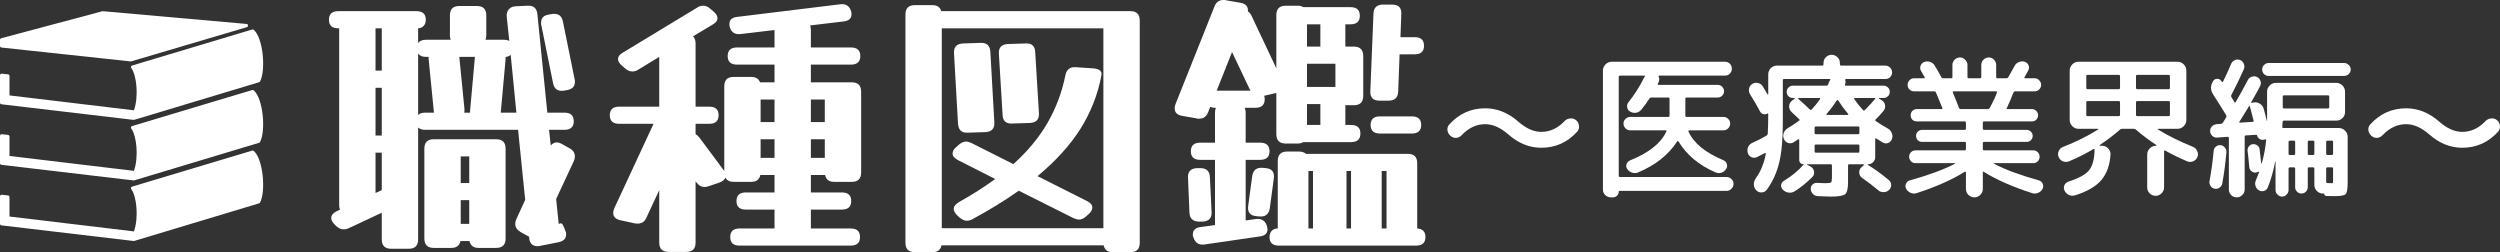 <svg width="228" height="23" viewBox="0 0 228 23" fill="none" xmlns="http://www.w3.org/2000/svg">
<rect x="0" y="0" width="228" height="23" fill="#333333" stroke="none"/>
<path fill-rule="evenodd" clip-rule="evenodd" d="M12.199 21.979C12.193 21.979 12.187 21.979 12.182 21.978L0.132 20.554C0.057 20.546 0 20.482 0 20.406V17.912C0 17.87 0.018 17.829 0.049 17.801C0.077 17.776 0.112 17.763 0.149 17.763C0.154 17.763 0.16 17.763 0.165 17.764L0.731 17.825C0.807 17.833 0.865 17.897 0.865 17.973V19.747L12.216 21.104C12.661 19.863 12.464 17.886 11.973 17.255C11.942 17.216 11.933 17.164 11.948 17.117C11.963 17.07 12 17.034 12.047 17.02L23 13.735C23.014 13.73 23.029 13.728 23.043 13.728C23.078 13.728 23.112 13.741 23.14 13.764C24.003 14.5 24.255 17.438 23.72 18.469C23.701 18.504 23.669 18.531 23.631 18.543L12.242 21.973C12.228 21.977 12.213 21.979 12.199 21.979ZM12.199 16.457C12.193 16.457 12.187 16.456 12.182 16.456L0.132 15.032C0.057 15.023 0 14.96 0 14.884V12.39C0 12.347 0.018 12.307 0.049 12.279C0.077 12.254 0.112 12.24 0.149 12.24C0.154 12.24 0.16 12.241 0.165 12.241L0.731 12.302C0.807 12.31 0.865 12.374 0.865 12.451V14.224L12.216 15.581C12.661 14.341 12.464 12.364 11.973 11.732C11.942 11.694 11.933 11.642 11.948 11.595C11.963 11.548 12 11.511 12.047 11.497L23 8.212C23.014 8.208 23.029 8.206 23.043 8.206C23.078 8.206 23.112 8.218 23.14 8.241C24.003 8.978 24.255 11.916 23.72 12.946C23.701 12.982 23.669 13.009 23.631 13.021L12.242 16.45C12.228 16.454 12.213 16.457 12.199 16.457L12.199 16.457ZM12.199 10.934C12.193 10.934 12.187 10.934 12.182 10.933L0.132 9.51C0.057 9.501 0 9.437 0 9.361V6.868C0 6.825 0.018 6.785 0.049 6.756C0.077 6.732 0.112 6.718 0.149 6.718C0.154 6.718 0.16 6.718 0.165 6.719L0.731 6.78C0.807 6.788 0.865 6.852 0.865 6.928V8.702L12.216 10.059C12.661 8.818 12.464 6.841 11.973 6.21C11.942 6.171 11.933 6.12 11.948 6.073C11.963 6.026 12 5.989 12.047 5.975L23 2.69C23.014 2.686 23.029 2.683 23.043 2.683C23.078 2.683 23.112 2.696 23.14 2.719C24.003 3.456 24.255 6.394 23.72 7.424C23.701 7.46 23.669 7.486 23.631 7.498L12.242 10.928C12.228 10.932 12.213 10.934 12.199 10.934L12.199 10.934ZM11.931 5.601C11.926 5.601 11.92 5.601 11.915 5.601L0.133 4.336C0.057 4.327 0 4.263 0 4.187V3.633C0 3.566 0.045 3.507 0.111 3.489L9.33 1.026C9.343 1.023 9.356 1.021 9.369 1.021C9.373 1.021 9.377 1.021 9.382 1.022L22.487 2.184C22.559 2.19 22.615 2.246 22.622 2.318C22.63 2.389 22.585 2.455 22.517 2.476L11.973 5.595C11.959 5.599 11.945 5.601 11.931 5.601Z" fill="white"/>
<path d="M114.538 19.975C115.056 19.905 115.392 20.123 115.548 20.627C115.565 20.679 115.574 20.731 115.574 20.783C115.591 20.818 115.6 20.853 115.6 20.888C115.6 21.288 115.358 21.514 114.874 21.566L109.85 22.296C109.332 22.366 108.995 22.148 108.84 21.644C108.822 21.592 108.805 21.548 108.788 21.514C108.788 21.462 108.788 21.418 108.788 21.383C108.788 20.983 109.03 20.757 109.513 20.705L110.808 20.523V20.471V14.577H109.461C108.891 14.577 108.607 14.316 108.607 13.795C108.607 13.273 108.891 13.012 109.461 13.012H110.808V10.274C110.808 10.101 110.834 9.953 110.886 9.831H110.808C110.635 9.831 110.489 9.805 110.368 9.753L110.186 10.222C110.031 10.622 109.763 10.822 109.384 10.822C109.349 10.822 109.306 10.822 109.254 10.822C109.202 10.822 109.159 10.813 109.125 10.796L107.778 10.561C107.346 10.474 107.13 10.248 107.13 9.883C107.13 9.744 107.156 9.614 107.208 9.492L110.756 0.6C110.912 0.2 111.179 0 111.559 0C111.594 0 111.637 0 111.689 0C111.74 0 111.784 0.009 111.818 0.026L113.165 0.261C113.597 0.348 113.812 0.574 113.812 0.939C113.812 0.974 113.812 1.008 113.812 1.043C113.951 1.13 114.063 1.269 114.149 1.46L116.402 6.232V1.382C116.402 0.808 116.687 0.522 117.257 0.522H118.345C118.552 0.522 118.725 0.565 118.863 0.652H118.915H123.162C123.732 0.652 124.017 0.913 124.017 1.434C124.017 1.956 123.732 2.217 123.162 2.217H122.696V2.295V4.172V4.251H123.473C124.043 4.251 124.328 4.537 124.328 5.111V8.736C124.328 9.31 124.043 9.596 123.473 9.596H122.696V11.318V11.396H123.214C123.784 11.396 124.069 11.656 124.069 12.178C124.069 12.7 123.784 12.96 123.214 12.96H118.915H118.863C118.725 13.047 118.552 13.091 118.345 13.091H117.257C116.687 13.091 116.402 12.804 116.402 12.23V8.475L115.289 8.736C115.323 8.823 115.341 8.927 115.341 9.049C115.341 9.57 115.056 9.831 114.486 9.831H113.502C113.571 9.953 113.605 10.101 113.605 10.274V13.012H114.926C115.496 13.012 115.781 13.273 115.781 13.795C115.781 14.316 115.496 14.577 114.926 14.577H113.605V20.105L114.538 19.975ZM127.514 8.345C127.496 8.901 127.203 9.179 126.633 9.179H125.804C125.217 9.179 124.941 8.884 124.975 8.293L125.26 1.252C125.278 0.695 125.571 0.417 126.141 0.417H126.97C127.557 0.417 127.833 0.713 127.799 1.304L127.721 3.39H129.016C129.586 3.39 129.871 3.651 129.871 4.172C129.871 4.694 129.586 4.955 129.016 4.955H127.643L127.514 8.345ZM120.417 2.295V2.217H119.2V4.251H120.417V4.172V2.295ZM114.02 8.24L112.362 4.746L110.963 8.266H114.046L114.02 8.24ZM121.79 5.815H119.2V7.927H121.79V5.815ZM120.417 9.57V9.492H119.2V11.396H120.417V11.318V9.57ZM128.757 10.613C129.327 10.613 129.612 10.874 129.612 11.396C129.612 11.917 129.327 12.178 128.757 12.178H125.856C125.286 12.178 125.001 11.917 125.001 11.396C125.001 10.874 125.286 10.613 125.856 10.613H128.757ZM129.249 20.757V20.836C129.75 20.87 130 21.131 130 21.618C130 22.14 129.715 22.4 129.145 22.4H116.636C116.066 22.4 115.781 22.14 115.781 21.618C115.781 21.375 115.85 21.183 115.988 21.044C116.126 20.905 116.308 20.836 116.532 20.836V20.757V14.681C116.532 14.108 116.817 13.821 117.387 13.821H118.474C118.733 13.821 118.941 13.89 119.096 14.03H128.394C128.964 14.03 129.249 14.316 129.249 14.89V20.757ZM115.807 18.984C115.72 19.54 115.401 19.793 114.848 19.74L114.564 19.714C113.994 19.662 113.752 19.34 113.838 18.749L114.201 16.064C114.287 15.507 114.607 15.255 115.159 15.307L115.444 15.333C116.014 15.386 116.256 15.707 116.169 16.298L115.807 18.984ZM110.497 19.323C110.532 19.879 110.264 20.175 109.694 20.21H109.384C108.797 20.21 108.494 19.932 108.477 19.375L108.348 16.22C108.313 15.664 108.581 15.368 109.15 15.333H109.461C110.031 15.333 110.325 15.611 110.342 16.168L110.497 19.323ZM119.329 20.757V20.836H119.744V20.757V15.672V15.594H119.329V20.757ZM122.8 20.757V20.836H123.214V20.757V15.672V15.594H122.8V15.672V20.757ZM126.011 20.757V20.836H126.452V20.757V15.594H126.011V15.672V20.757Z" fill="white"/>
<path d="M101.484 23C101.018 23 100.742 22.791 100.655 22.374H85.866C85.78 22.791 85.504 23 85.038 23H83.432C82.862 23 82.577 22.713 82.577 22.139V1.33C82.577 0.756 82.862 0.469 83.432 0.469H85.038C85.469 0.469 85.737 0.652 85.841 1.017H103.09C103.66 1.017 103.945 1.304 103.945 1.878V22.139C103.945 22.713 103.66 23 103.09 23H101.484ZM100.629 2.582H85.892V20.809H100.629V2.582ZM90.684 11.161C90.718 11.717 90.451 12.013 89.881 12.048L88.275 12.1C87.705 12.134 87.403 11.856 87.369 11.265L87.006 4.85C86.971 4.294 87.239 3.998 87.809 3.964L89.415 3.912C89.984 3.877 90.287 4.155 90.321 4.746L90.684 11.161ZM94.75 10.326C94.785 10.883 94.517 11.178 93.947 11.213L92.316 11.265C91.746 11.3 91.452 11.031 91.435 10.457L91.098 4.902C91.064 4.346 91.331 4.051 91.901 4.016L93.533 3.964C94.103 3.929 94.396 4.198 94.413 4.772L94.75 10.326ZM88.715 19.975C88.543 20.079 88.361 20.131 88.171 20.131C87.964 20.131 87.748 20.036 87.524 19.845L87.291 19.636C87.084 19.427 86.98 19.236 86.98 19.062C86.98 18.836 87.135 18.628 87.446 18.436C88.689 17.741 89.794 17.037 90.761 16.324L87.369 14.603C87.04 14.429 86.876 14.229 86.876 14.003C86.876 13.795 86.98 13.604 87.187 13.43L87.42 13.221C87.662 13.012 87.887 12.908 88.094 12.908C88.215 12.908 88.379 12.952 88.586 13.039L92.419 14.968C93.731 13.786 94.767 12.534 95.527 11.213C96.304 9.874 96.848 8.432 97.159 6.884C97.262 6.345 97.573 6.093 98.091 6.128L99.645 6.232C100.267 6.267 100.534 6.484 100.448 6.884C100.12 8.623 99.481 10.248 98.531 11.761C97.582 13.256 96.278 14.69 94.621 16.064L99.127 18.332C99.455 18.489 99.619 18.689 99.619 18.932C99.619 19.123 99.516 19.314 99.308 19.506L99.075 19.714C98.851 19.923 98.626 20.027 98.402 20.027C98.281 20.027 98.117 19.984 97.91 19.897L92.911 17.393C91.685 18.263 90.287 19.123 88.715 19.975Z" fill="white"/>
<path d="M58.956 19.845C58.801 20.21 58.533 20.392 58.153 20.392C58.032 20.392 57.938 20.384 57.868 20.366L56.547 20.079C56.133 19.975 55.926 19.758 55.926 19.427C55.926 19.271 55.96 19.123 56.029 18.984L59.604 11.291H56.47C55.9 11.291 55.615 11.031 55.615 10.509C55.615 9.988 55.9 9.727 56.47 9.727H60.122V5.189L58.231 6.337C58.058 6.458 57.877 6.519 57.687 6.519C57.445 6.519 57.23 6.432 57.04 6.259L56.729 5.998C56.487 5.789 56.366 5.589 56.366 5.398C56.366 5.155 56.513 4.955 56.806 4.798L63.566 0.704C63.739 0.582 63.92 0.522 64.11 0.522C64.352 0.522 64.568 0.608 64.758 0.782L65.069 1.043C65.31 1.252 65.431 1.452 65.431 1.643C65.431 1.886 65.284 2.086 64.991 2.243L63.204 3.312C63.359 3.468 63.437 3.686 63.437 3.964V9.727H64.68C65.25 9.727 65.535 9.988 65.535 10.509C65.535 11.031 65.25 11.291 64.68 11.291H63.437V12.23C63.558 12.3 63.679 12.413 63.8 12.569L65.975 15.49C66.01 15.525 66.036 15.568 66.053 15.62V7.875C66.053 7.302 66.338 7.015 66.907 7.015H68.513C68.928 7.015 69.195 7.18 69.316 7.51H70.637V5.893H67.218C66.648 5.893 66.364 5.633 66.364 5.111C66.364 4.59 66.648 4.329 67.218 4.329H70.637V2.738L67.555 3.103C67.02 3.173 66.683 2.947 66.545 2.425C66.528 2.373 66.519 2.295 66.519 2.191C66.519 1.808 66.761 1.591 67.244 1.539L76.62 0.391C77.155 0.322 77.492 0.548 77.63 1.069C77.647 1.121 77.656 1.2 77.656 1.304C77.656 1.686 77.414 1.904 76.931 1.956L73.875 2.321C73.926 2.425 73.952 2.556 73.952 2.712V4.329H77.604C78.174 4.329 78.459 4.59 78.459 5.111C78.459 5.633 78.174 5.893 77.604 5.893H73.952V7.51H77.682C78.252 7.51 78.537 7.797 78.537 8.371V15.725C78.537 16.298 78.252 16.585 77.682 16.585H76.076C75.61 16.585 75.334 16.376 75.247 15.959H73.952V17.55H76.775C77.345 17.55 77.63 17.811 77.63 18.332C77.63 18.854 77.345 19.114 76.775 19.114H73.952V20.757V20.836H77.578C78.148 20.836 78.433 21.096 78.433 21.618C78.433 22.14 78.148 22.4 77.578 22.4H67.451C66.882 22.4 66.597 22.14 66.597 21.618C66.597 21.096 66.882 20.836 67.451 20.836H70.637V20.757V19.114H68.021C67.451 19.114 67.166 18.854 67.166 18.332C67.166 17.811 67.451 17.55 68.021 17.55H70.637V15.959H69.342C69.256 16.376 68.98 16.585 68.513 16.585H66.907C66.545 16.585 66.295 16.455 66.156 16.194C66.087 16.385 65.915 16.533 65.638 16.637L64.654 16.976C64.499 17.028 64.361 17.054 64.24 17.054C63.964 17.054 63.722 16.915 63.515 16.637L63.437 16.533V22.113C63.437 22.687 63.152 22.974 62.582 22.974H60.976C60.407 22.974 60.122 22.687 60.122 22.113V17.341L58.956 19.845ZM69.368 11.135H70.637V9.075H69.368V11.135ZM75.221 9.075H73.952V11.135H75.221V9.075ZM69.368 14.395H70.637V12.7H69.368V14.395ZM73.952 14.395H75.221V12.7H73.952V14.395Z" fill="white"/>
<path d="M38.133 21.826C38.133 22.4 37.848 22.687 37.278 22.687H35.672C35.102 22.687 34.817 22.4 34.817 21.826V19.401L31.813 20.809C31.675 20.879 31.52 20.914 31.347 20.914C31.088 20.914 30.855 20.809 30.648 20.601L30.492 20.444C30.302 20.253 30.207 20.071 30.207 19.897C30.207 19.636 30.371 19.427 30.699 19.271L31.01 19.114C30.958 19.01 30.932 18.88 30.932 18.723V2.686V2.582H30.855C30.285 2.582 30 2.321 30 1.799C30 1.278 30.285 1.017 30.855 1.017H37.977C38.547 1.017 38.832 1.278 38.832 1.799C38.832 2.043 38.763 2.234 38.625 2.373C38.487 2.512 38.322 2.582 38.133 2.582V2.686V3.938C38.271 3.729 38.513 3.625 38.858 3.625H41.111C41.059 3.52 41.033 3.39 41.033 3.234V1.408C41.033 0.834 41.318 0.548 41.888 0.548H43.494C44.064 0.548 44.349 0.834 44.349 1.408V3.234C44.349 3.39 44.323 3.52 44.271 3.625H45.98C46.153 3.625 46.308 3.659 46.447 3.729L46.213 1.512C46.196 1.234 46.257 1.017 46.395 0.861C46.533 0.687 46.74 0.591 47.016 0.574L48.104 0.522C48.657 0.487 48.959 0.748 49.011 1.304L49.917 10.274H51.471C52.041 10.274 52.326 10.535 52.326 11.057C52.326 11.578 52.041 11.839 51.471 11.839H50.072L50.228 13.273C50.383 13.082 50.565 12.986 50.772 12.986C50.927 12.986 51.091 13.039 51.264 13.143L51.963 13.534C52.274 13.708 52.429 13.951 52.429 14.264C52.429 14.421 52.395 14.568 52.326 14.707L50.72 18.15L50.953 20.418L51.134 20.366C51.255 20.331 51.402 20.575 51.575 21.096C51.609 21.148 51.627 21.209 51.627 21.279C51.627 21.331 51.627 21.375 51.627 21.409C51.627 21.757 51.402 21.983 50.953 22.087L49.244 22.426C49.192 22.444 49.114 22.452 49.011 22.452C48.562 22.452 48.311 22.2 48.26 21.696V21.592L48.156 21.54L47.457 21.148C47.146 20.957 46.99 20.714 46.99 20.418C46.99 20.262 47.025 20.114 47.094 19.975L47.897 18.228L47.249 11.839H38.754C38.495 11.839 38.288 11.769 38.133 11.63V21.826ZM52.404 7.223C52.421 7.258 52.429 7.302 52.429 7.354C52.429 7.406 52.429 7.449 52.429 7.484C52.429 7.884 52.196 8.127 51.73 8.214L51.445 8.266C50.875 8.353 50.539 8.119 50.435 7.562L49.373 2.321C49.356 2.286 49.347 2.243 49.347 2.19C49.347 2.138 49.347 2.095 49.347 2.06C49.347 1.643 49.58 1.399 50.047 1.33L50.331 1.278C50.901 1.191 51.238 1.426 51.342 1.982L52.404 7.223ZM34.248 2.686V6.441H34.817V2.686V2.582H34.248V2.686ZM38.858 5.189C38.513 5.189 38.271 5.085 38.133 4.876V10.483C38.288 10.344 38.495 10.274 38.754 10.274H39.583C39.566 10.222 39.557 10.161 39.557 10.092L39.091 5.372C39.091 5.302 39.091 5.241 39.091 5.189H38.858ZM46.11 5.398L45.669 10.274H47.094L46.576 5.007C46.421 5.128 46.265 5.189 46.11 5.189C46.11 5.241 46.11 5.311 46.11 5.398ZM42.354 9.883C42.372 10.04 42.363 10.17 42.328 10.274H42.872C42.872 10.222 42.872 10.161 42.872 10.092L43.313 5.189H41.888L42.354 9.883ZM34.248 12.361H34.817V8.006H34.248V12.361ZM46.11 21.748C46.11 22.322 45.825 22.609 45.255 22.609H43.649C43.183 22.609 42.907 22.4 42.821 21.983H41.992C41.905 22.4 41.629 22.609 41.163 22.609H39.557C38.987 22.609 38.702 22.322 38.702 21.748V13.56C38.702 12.986 38.987 12.7 39.557 12.7H45.255C45.825 12.7 46.11 12.986 46.11 13.56V21.748ZM34.248 13.925V17.602L34.817 17.341V13.925H34.248ZM42.018 14.264V16.689H42.795V14.264H42.018ZM42.018 20.418H42.795V18.254H42.018V20.418Z" fill="white"/>
<path d="M216.276 12.392C216.118 12.252 216.024 12.083 215.997 11.886C215.969 11.69 216.024 11.512 216.164 11.352C217.051 10.369 218.143 9.877 219.44 9.877C220.532 9.877 221.54 10.284 222.464 11.099C223.173 11.718 223.868 12.027 224.549 12.027C225.343 12.027 226.047 11.704 226.663 11.057C226.803 10.907 226.976 10.823 227.181 10.804C227.386 10.776 227.568 10.828 227.727 10.959C227.886 11.09 227.974 11.259 227.993 11.465C228.021 11.671 227.965 11.854 227.825 12.013C226.938 12.987 225.847 13.475 224.549 13.475C223.467 13.475 222.464 13.067 221.54 12.252C220.831 11.633 220.131 11.324 219.44 11.324C218.647 11.324 217.933 11.657 217.298 12.322C217.158 12.472 216.99 12.556 216.794 12.575C216.608 12.585 216.435 12.524 216.276 12.392Z" fill="white"/>
<path d="M213.785 5.745C213.943 5.745 214.083 5.806 214.205 5.928C214.326 6.04 214.387 6.176 214.387 6.335C214.387 6.494 214.326 6.635 214.205 6.757C214.083 6.869 213.943 6.925 213.785 6.925H206.898C206.739 6.925 206.599 6.869 206.478 6.757C206.366 6.635 206.31 6.494 206.31 6.335C206.31 6.176 206.366 6.04 206.478 5.928C206.599 5.806 206.739 5.745 206.898 5.745H213.785ZM202.194 12.547C202.026 12.556 201.882 12.505 201.76 12.392C201.639 12.28 201.574 12.139 201.564 11.971C201.555 11.802 201.606 11.657 201.718 11.535C201.84 11.413 201.984 11.343 202.152 11.324L202.53 11.296C202.614 11.296 202.679 11.259 202.726 11.184C202.763 11.137 202.815 11.057 202.88 10.945C202.945 10.832 202.992 10.753 203.02 10.706C203.067 10.64 203.067 10.57 203.02 10.495C202.6 9.802 202.208 9.179 201.844 8.626C201.583 8.223 201.578 7.815 201.83 7.403C201.914 7.263 202.036 7.192 202.194 7.192C202.362 7.183 202.493 7.249 202.586 7.389C202.586 7.399 202.591 7.408 202.6 7.417C202.609 7.427 202.619 7.436 202.628 7.445C202.665 7.502 202.703 7.502 202.74 7.445C203.02 6.883 203.267 6.34 203.482 5.815C203.557 5.656 203.673 5.543 203.832 5.478C203.991 5.412 204.149 5.412 204.308 5.478C204.467 5.543 204.579 5.665 204.644 5.843C204.709 6.012 204.705 6.176 204.63 6.335C204.257 7.169 203.883 7.937 203.51 8.64C203.463 8.715 203.463 8.79 203.51 8.865C203.547 8.921 203.599 9.005 203.664 9.118C203.729 9.23 203.767 9.296 203.776 9.315C203.813 9.371 203.851 9.371 203.888 9.315C204.196 8.799 204.569 8.125 205.008 7.291C205.083 7.141 205.204 7.042 205.372 6.996C205.54 6.939 205.698 6.949 205.848 7.024C206.006 7.108 206.109 7.23 206.156 7.389C206.212 7.548 206.198 7.708 206.114 7.867C206.058 7.989 205.792 8.471 205.316 9.315C205.306 9.333 205.311 9.352 205.33 9.371C205.348 9.389 205.367 9.394 205.386 9.385L205.456 9.357C205.67 9.3 205.876 9.329 206.072 9.441C206.268 9.553 206.394 9.713 206.45 9.919C206.571 10.35 206.664 10.715 206.73 11.015C206.73 11.024 206.734 11.029 206.744 11.029C206.753 11.029 206.758 11.024 206.758 11.015V10.861V8.359C206.758 8.143 206.837 7.956 206.996 7.797C207.154 7.637 207.341 7.558 207.556 7.558H213.071C213.285 7.558 213.472 7.637 213.631 7.797C213.789 7.956 213.869 8.143 213.869 8.359V10.214C213.869 10.43 213.789 10.617 213.631 10.776C213.472 10.926 213.285 11.001 213.071 11.001H208.297C208.213 11.001 208.171 11.048 208.171 11.142C208.171 11.235 208.162 11.376 208.143 11.563C208.143 11.638 208.181 11.676 208.255 11.676H213.309C213.523 11.676 213.71 11.755 213.869 11.915C214.027 12.074 214.107 12.261 214.107 12.477V16.623C214.107 17.222 214.046 17.583 213.925 17.705C213.813 17.827 213.467 17.887 212.889 17.887C212.6 17.887 212.352 17.883 212.147 17.873C212.1 17.873 212.058 17.85 212.021 17.803C211.984 17.766 211.965 17.724 211.965 17.677C211.965 17.658 211.956 17.649 211.937 17.649H211.839C211.624 17.649 211.442 17.569 211.293 17.41C211.144 17.26 211.069 17.077 211.069 16.862V15.386C211.069 15.302 211.027 15.259 210.943 15.259H210.593C210.509 15.259 210.467 15.302 210.467 15.386V17.072C210.467 17.232 210.411 17.367 210.299 17.48C210.187 17.592 210.052 17.649 209.893 17.649C209.735 17.649 209.599 17.592 209.487 17.48C209.375 17.367 209.319 17.232 209.319 17.072V15.386C209.319 15.302 209.277 15.259 209.193 15.259H208.843C208.759 15.259 208.717 15.302 208.717 15.386V17.325C208.717 17.485 208.657 17.625 208.535 17.747C208.423 17.869 208.288 17.93 208.129 17.93C207.971 17.93 207.831 17.869 207.71 17.747C207.588 17.625 207.528 17.485 207.528 17.325V14.711C207.528 14.702 207.523 14.697 207.514 14.697C207.504 14.697 207.5 14.702 207.5 14.711C207.35 15.536 207.126 16.328 206.828 17.086C206.762 17.246 206.65 17.354 206.492 17.41C206.333 17.466 206.179 17.452 206.03 17.367C205.871 17.283 205.764 17.152 205.708 16.974C205.652 16.805 205.656 16.641 205.722 16.482C205.796 16.304 205.899 16.046 206.03 15.709C206.039 15.69 206.034 15.676 206.016 15.667C205.997 15.658 205.978 15.658 205.96 15.667C205.857 15.704 205.787 15.728 205.75 15.737C205.591 15.756 205.451 15.714 205.33 15.611C205.208 15.508 205.143 15.381 205.134 15.231C205.078 14.594 205.027 14.112 204.98 13.784C204.961 13.634 204.994 13.498 205.078 13.376C205.171 13.245 205.292 13.17 205.442 13.151C205.591 13.133 205.726 13.165 205.848 13.25C205.978 13.334 206.053 13.451 206.072 13.601C206.137 14.107 206.188 14.538 206.226 14.894C206.235 14.913 206.249 14.922 206.268 14.922C206.473 14.201 206.608 13.484 206.674 12.772C206.674 12.716 206.641 12.697 206.576 12.716C206.557 12.725 206.534 12.73 206.506 12.73L206.45 12.744C206.319 12.772 206.193 12.748 206.072 12.674C205.95 12.589 205.876 12.481 205.848 12.35C205.838 12.313 205.81 12.294 205.764 12.294L204.826 12.35C204.751 12.35 204.714 12.392 204.714 12.477V17.283C204.714 17.48 204.639 17.649 204.49 17.789C204.35 17.93 204.182 18 203.986 18C203.79 18 203.622 17.93 203.482 17.789C203.342 17.649 203.272 17.48 203.272 17.283V12.589C203.272 12.514 203.235 12.477 203.16 12.477L202.194 12.547ZM212.147 12.954V14.009C212.147 14.093 212.189 14.135 212.273 14.135H212.665C212.74 14.135 212.777 14.093 212.777 14.009V12.954C212.777 12.87 212.74 12.828 212.665 12.828H212.273C212.189 12.828 212.147 12.87 212.147 12.954ZM212.147 15.386V16.566C212.147 16.651 212.184 16.693 212.259 16.693C212.371 16.702 212.497 16.707 212.637 16.707C212.712 16.707 212.754 16.698 212.763 16.679C212.772 16.651 212.777 16.566 212.777 16.426V15.386C212.777 15.302 212.74 15.259 212.665 15.259H212.273C212.189 15.259 212.147 15.302 212.147 15.386ZM210.467 12.954V14.009C210.467 14.093 210.509 14.135 210.593 14.135H210.943C211.027 14.135 211.069 14.093 211.069 14.009V12.954C211.069 12.87 211.027 12.828 210.943 12.828H210.593C210.509 12.828 210.467 12.87 210.467 12.954ZM208.717 12.954V14.009C208.717 14.093 208.759 14.135 208.843 14.135H209.193C209.277 14.135 209.319 14.093 209.319 14.009V12.954C209.319 12.87 209.277 12.828 209.193 12.828H208.843C208.759 12.828 208.717 12.87 208.717 12.954ZM208.185 8.809V9.764C208.185 9.849 208.227 9.891 208.311 9.891H212.301C212.385 9.891 212.427 9.849 212.427 9.764V8.809C212.427 8.734 212.385 8.696 212.301 8.696H208.311C208.227 8.696 208.185 8.734 208.185 8.809ZM204.238 11.099C204.201 11.156 204.219 11.184 204.294 11.184L205.442 11.114C205.516 11.114 205.544 11.071 205.526 10.987C205.395 10.462 205.283 10.036 205.19 9.708C205.171 9.642 205.143 9.638 205.106 9.694C204.919 10.013 204.63 10.481 204.238 11.099ZM202.418 17.114C202.288 17.208 202.143 17.241 201.984 17.213C201.826 17.185 201.7 17.101 201.606 16.96C201.513 16.829 201.48 16.683 201.508 16.524C201.676 15.615 201.802 14.693 201.886 13.756C201.905 13.596 201.97 13.47 202.082 13.376C202.204 13.273 202.344 13.226 202.502 13.236C202.661 13.245 202.796 13.32 202.908 13.46C203.02 13.592 203.067 13.737 203.048 13.896C202.964 14.871 202.838 15.817 202.67 16.735C202.642 16.894 202.558 17.021 202.418 17.114Z" fill="white"/>
<path d="M188.7 14.711C188.513 14.786 188.327 14.786 188.14 14.711C187.953 14.636 187.823 14.505 187.748 14.318C187.673 14.14 187.673 13.962 187.748 13.784C187.823 13.606 187.953 13.479 188.14 13.404C189.353 12.927 190.426 12.392 191.36 11.802C191.369 11.793 191.369 11.783 191.36 11.774C191.36 11.755 191.35 11.746 191.332 11.746H190.268H189.554C189.339 11.746 189.153 11.666 188.994 11.507C188.835 11.348 188.756 11.16 188.756 10.945V6.434C188.756 6.218 188.835 6.031 188.994 5.871C189.153 5.712 189.339 5.632 189.554 5.632H198.597C198.811 5.632 198.998 5.712 199.157 5.871C199.315 6.031 199.395 6.218 199.395 6.434V10.945C199.395 11.16 199.315 11.348 199.157 11.507C198.998 11.666 198.811 11.746 198.597 11.746H196.819C196.8 11.746 196.786 11.755 196.777 11.774C196.777 11.783 196.782 11.793 196.791 11.802C197.733 12.383 198.802 12.912 199.997 13.39C200.183 13.465 200.314 13.596 200.388 13.784C200.472 13.962 200.477 14.14 200.402 14.318C200.328 14.505 200.197 14.636 200.011 14.711C199.824 14.786 199.642 14.786 199.465 14.711C198.718 14.393 198.051 14.065 197.463 13.728C197.444 13.709 197.421 13.709 197.393 13.728C197.374 13.737 197.365 13.756 197.365 13.784V17.087C197.365 17.302 197.286 17.485 197.127 17.635C196.978 17.785 196.8 17.86 196.595 17.86C196.39 17.86 196.208 17.785 196.049 17.635C195.9 17.485 195.825 17.302 195.825 17.087V14.093C195.825 13.877 195.904 13.69 196.063 13.531C196.222 13.371 196.408 13.292 196.623 13.292H196.637C196.656 13.292 196.665 13.283 196.665 13.264C196.674 13.245 196.67 13.231 196.651 13.222C195.932 12.744 195.316 12.28 194.803 11.83C194.747 11.774 194.682 11.746 194.607 11.746H193.543C193.459 11.746 193.394 11.769 193.347 11.816C192.797 12.303 192.181 12.772 191.5 13.222C191.481 13.231 191.472 13.245 191.472 13.264C191.481 13.283 191.495 13.292 191.514 13.292H191.71C191.924 13.292 192.106 13.371 192.255 13.531C192.414 13.69 192.489 13.877 192.479 14.093C192.414 15.077 192.129 15.859 191.626 16.44C191.122 17.021 190.324 17.48 189.232 17.817C189.045 17.873 188.859 17.86 188.672 17.775C188.495 17.691 188.364 17.555 188.28 17.368C188.205 17.199 188.205 17.035 188.28 16.876C188.364 16.716 188.495 16.609 188.672 16.552C189.605 16.253 190.226 15.906 190.534 15.512C190.851 15.11 191.014 14.486 191.024 13.643C191.024 13.615 191.01 13.596 190.982 13.587C190.963 13.568 190.944 13.568 190.926 13.587C190.282 13.981 189.54 14.355 188.7 14.711ZM194.803 6.954V8.008C194.803 8.092 194.845 8.134 194.929 8.134H197.771C197.855 8.134 197.897 8.092 197.897 8.008V6.954C197.897 6.869 197.855 6.827 197.771 6.827H194.929C194.845 6.827 194.803 6.869 194.803 6.954ZM194.803 9.343V10.467C194.803 10.551 194.845 10.594 194.929 10.594H197.771C197.855 10.594 197.897 10.551 197.897 10.467V9.343C197.897 9.258 197.855 9.216 197.771 9.216H194.929C194.845 9.216 194.803 9.258 194.803 9.343ZM190.268 6.954V8.008C190.268 8.092 190.305 8.134 190.38 8.134H193.221C193.305 8.134 193.347 8.092 193.347 8.008V6.954C193.347 6.869 193.305 6.827 193.221 6.827H190.38C190.305 6.827 190.268 6.869 190.268 6.954ZM190.268 10.467C190.268 10.551 190.305 10.594 190.38 10.594H193.221C193.305 10.594 193.347 10.551 193.347 10.467V9.343C193.347 9.258 193.305 9.216 193.221 9.216H190.38C190.305 9.216 190.268 9.258 190.268 9.343V10.467Z" fill="white"/>
<path d="M174.814 17.607C174.636 17.672 174.454 17.667 174.268 17.592C174.081 17.517 173.941 17.396 173.848 17.227C173.764 17.077 173.754 16.922 173.82 16.763C173.894 16.604 174.011 16.501 174.17 16.454C175.906 15.967 177.277 15.461 178.285 14.936C178.295 14.927 178.299 14.917 178.299 14.908C178.299 14.889 178.29 14.88 178.271 14.88H174.688C174.529 14.88 174.394 14.824 174.282 14.711C174.17 14.589 174.114 14.449 174.114 14.29C174.114 14.13 174.17 13.995 174.282 13.882C174.394 13.77 174.529 13.713 174.688 13.713H179.167C179.251 13.713 179.293 13.671 179.293 13.587V13.053C179.293 12.978 179.251 12.941 179.167 12.941H175.29C175.14 12.941 175.01 12.889 174.898 12.786C174.795 12.674 174.744 12.542 174.744 12.392C174.744 12.242 174.795 12.116 174.898 12.013C175.01 11.9 175.14 11.844 175.29 11.844H179.167C179.251 11.844 179.293 11.807 179.293 11.732V11.198C179.293 11.114 179.251 11.071 179.167 11.071H174.814C174.655 11.071 174.52 11.02 174.408 10.917C174.305 10.804 174.254 10.668 174.254 10.509C174.254 10.35 174.305 10.219 174.408 10.116C174.52 10.003 174.655 9.947 174.814 9.947H177.067C177.151 9.947 177.175 9.91 177.137 9.835C177.016 9.525 176.825 9.062 176.563 8.443C176.535 8.368 176.479 8.331 176.395 8.331H174.562C174.403 8.331 174.263 8.275 174.142 8.162C174.03 8.04 173.974 7.9 173.974 7.741C173.974 7.581 174.03 7.441 174.142 7.319C174.263 7.197 174.403 7.136 174.562 7.136H175.472C175.5 7.136 175.518 7.127 175.528 7.108C175.546 7.08 175.546 7.057 175.528 7.038C175.332 6.691 175.224 6.504 175.206 6.476C175.112 6.326 175.094 6.171 175.15 6.012C175.206 5.843 175.313 5.726 175.472 5.661C175.649 5.586 175.831 5.581 176.018 5.646C176.204 5.703 176.344 5.81 176.437 5.97C176.615 6.251 176.815 6.602 177.039 7.024C177.067 7.099 177.128 7.136 177.221 7.136H177.949C178.024 7.136 178.061 7.099 178.061 7.024V5.928C178.061 5.74 178.127 5.581 178.257 5.45C178.397 5.309 178.561 5.239 178.747 5.239C178.934 5.239 179.092 5.309 179.223 5.45C179.363 5.581 179.433 5.74 179.433 5.928V7.024C179.433 7.099 179.475 7.136 179.559 7.136H180.567C180.651 7.136 180.693 7.099 180.693 7.024V5.928C180.693 5.74 180.758 5.581 180.889 5.45C181.029 5.309 181.192 5.239 181.379 5.239C181.565 5.239 181.724 5.309 181.855 5.45C181.985 5.581 182.051 5.74 182.051 5.928V7.024C182.051 7.099 182.093 7.136 182.177 7.136H182.975C183.059 7.136 183.119 7.103 183.157 7.038C183.259 6.869 183.451 6.527 183.731 6.012C183.815 5.843 183.945 5.726 184.122 5.661C184.3 5.586 184.477 5.576 184.654 5.632C184.822 5.689 184.939 5.796 185.004 5.956C185.07 6.115 185.06 6.274 184.976 6.433C184.939 6.508 184.827 6.71 184.64 7.038C184.622 7.057 184.617 7.08 184.626 7.108C184.645 7.127 184.668 7.136 184.696 7.136H185.564C185.723 7.136 185.858 7.197 185.97 7.319C186.092 7.441 186.152 7.581 186.152 7.741C186.152 7.9 186.092 8.04 185.97 8.162C185.858 8.275 185.723 8.331 185.564 8.331H183.787C183.712 8.331 183.656 8.373 183.619 8.457C183.404 9.01 183.203 9.479 183.017 9.863C182.979 9.919 183.003 9.947 183.087 9.947H185.312C185.471 9.947 185.602 10.003 185.704 10.116C185.816 10.219 185.872 10.35 185.872 10.509C185.872 10.668 185.816 10.804 185.704 10.917C185.602 11.02 185.471 11.071 185.312 11.071H180.959C180.875 11.071 180.833 11.114 180.833 11.198V11.732C180.833 11.807 180.875 11.844 180.959 11.844H184.836C184.986 11.844 185.112 11.9 185.214 12.013C185.326 12.116 185.382 12.242 185.382 12.392C185.382 12.542 185.326 12.674 185.214 12.786C185.112 12.889 184.986 12.941 184.836 12.941H180.959C180.875 12.941 180.833 12.978 180.833 13.053V13.587C180.833 13.671 180.875 13.713 180.959 13.713H185.438C185.597 13.713 185.732 13.77 185.844 13.882C185.956 13.995 186.012 14.13 186.012 14.29C186.012 14.449 185.956 14.589 185.844 14.711C185.732 14.824 185.597 14.88 185.438 14.88H181.855C181.836 14.889 181.827 14.903 181.827 14.922C182.863 15.466 184.239 15.976 185.956 16.454C186.115 16.501 186.227 16.604 186.292 16.763C186.367 16.922 186.362 17.077 186.278 17.227C186.185 17.405 186.045 17.527 185.858 17.592C185.681 17.667 185.499 17.672 185.312 17.607C183.511 17.026 182.046 16.379 180.917 15.667C180.861 15.63 180.833 15.648 180.833 15.723V17.227C180.833 17.442 180.754 17.625 180.595 17.775C180.446 17.925 180.268 18 180.063 18C179.858 18 179.676 17.925 179.517 17.775C179.368 17.625 179.293 17.442 179.293 17.227V15.723C179.293 15.695 179.279 15.676 179.251 15.667C179.223 15.648 179.2 15.648 179.181 15.667C178.033 16.388 176.577 17.035 174.814 17.607ZM178.817 9.947H181.295C181.37 9.947 181.43 9.91 181.477 9.835C181.766 9.291 181.981 8.827 182.121 8.443C182.139 8.368 182.111 8.331 182.037 8.331H178.173C178.145 8.331 178.122 8.345 178.103 8.373C178.094 8.401 178.094 8.429 178.103 8.457C178.365 9.076 178.551 9.539 178.663 9.849C178.691 9.914 178.743 9.947 178.817 9.947Z" fill="white"/>
<path d="M160.227 14.332C160.059 14.407 159.892 14.407 159.724 14.332C159.565 14.257 159.458 14.13 159.402 13.952C159.346 13.765 159.355 13.582 159.43 13.404C159.514 13.226 159.644 13.1 159.822 13.025C160.288 12.819 160.717 12.599 161.109 12.364C161.184 12.318 161.221 12.252 161.221 12.168C161.249 11.652 161.263 11.057 161.263 10.383C161.263 10.345 161.24 10.336 161.193 10.355C161.072 10.42 160.946 10.439 160.815 10.411C160.685 10.373 160.587 10.294 160.521 10.172C160.232 9.628 159.929 9.108 159.612 8.612C159.509 8.453 159.476 8.279 159.514 8.092C159.551 7.895 159.649 7.75 159.808 7.656C159.966 7.553 160.139 7.525 160.325 7.572C160.521 7.609 160.666 7.708 160.759 7.867C160.806 7.933 160.951 8.176 161.193 8.598C161.203 8.607 161.217 8.612 161.235 8.612C161.254 8.612 161.263 8.603 161.263 8.584V6.785C161.263 6.569 161.338 6.382 161.487 6.223C161.646 6.063 161.833 5.984 162.047 5.984H166.177C166.261 5.984 166.303 5.942 166.303 5.857V5.759C166.303 5.543 166.373 5.365 166.513 5.225C166.662 5.075 166.839 5 167.045 5C167.259 5 167.437 5.075 167.577 5.225C167.726 5.365 167.801 5.543 167.801 5.759V5.857C167.801 5.942 167.843 5.984 167.926 5.984H171.944C172.112 5.984 172.257 6.045 172.378 6.166C172.499 6.288 172.56 6.434 172.56 6.602C172.56 6.771 172.499 6.916 172.378 7.038C172.257 7.15 172.112 7.206 171.944 7.206H168.36C168.295 7.206 168.272 7.249 168.29 7.333C168.328 7.455 168.318 7.581 168.262 7.712C168.244 7.778 168.267 7.811 168.332 7.811H171.79C171.939 7.811 172.07 7.867 172.182 7.979C172.294 8.083 172.35 8.214 172.35 8.373C172.35 8.532 172.294 8.668 172.182 8.781C172.07 8.884 171.939 8.935 171.79 8.935H171.37C171.351 8.935 171.342 8.944 171.342 8.963C171.342 8.973 171.347 8.982 171.356 8.991L171.58 9.118C171.767 9.221 171.879 9.376 171.916 9.582C171.953 9.778 171.907 9.956 171.776 10.116C171.515 10.425 171.277 10.682 171.062 10.889C171.006 10.945 171.011 10.996 171.076 11.043C171.412 11.277 171.776 11.502 172.168 11.718C172.336 11.812 172.457 11.952 172.532 12.139C172.607 12.318 172.611 12.495 172.546 12.674C172.481 12.851 172.364 12.973 172.196 13.039C172.028 13.104 171.865 13.091 171.706 12.997C171.575 12.922 171.379 12.8 171.118 12.631C171.099 12.613 171.076 12.613 171.048 12.631C171.029 12.641 171.02 12.659 171.02 12.688V14.318C171.02 14.505 170.955 14.665 170.824 14.796C170.703 14.918 170.549 14.978 170.362 14.978C170.353 14.978 170.344 14.988 170.334 15.007C170.334 15.016 170.339 15.025 170.348 15.035C170.992 15.428 171.636 15.897 172.28 16.44C172.411 16.562 172.476 16.707 172.476 16.876C172.476 17.054 172.411 17.204 172.28 17.325C172.14 17.457 171.977 17.522 171.79 17.522C171.603 17.532 171.44 17.475 171.3 17.354C170.871 16.988 170.381 16.613 169.83 16.229C169.672 16.117 169.583 15.962 169.564 15.765C169.546 15.559 169.611 15.391 169.76 15.259L169.984 15.063C170.003 15.025 169.989 14.997 169.942 14.978H168.654C168.58 14.978 168.542 15.021 168.542 15.105V16.595C168.542 17.194 168.454 17.564 168.276 17.705C168.108 17.855 167.67 17.93 166.961 17.93C166.709 17.93 166.317 17.916 165.785 17.888C165.607 17.878 165.458 17.813 165.337 17.691C165.216 17.569 165.15 17.419 165.141 17.241C165.132 17.082 165.183 16.946 165.295 16.834C165.416 16.721 165.556 16.669 165.715 16.679C166.144 16.698 166.387 16.707 166.443 16.707C166.751 16.707 166.933 16.684 166.989 16.637C167.045 16.59 167.073 16.435 167.073 16.173V15.105C167.073 15.021 167.031 14.978 166.947 14.978H164.833C164.814 14.978 164.805 14.988 164.805 15.007C164.805 15.016 164.81 15.025 164.819 15.035L165.099 15.175C165.285 15.269 165.397 15.414 165.435 15.611C165.481 15.808 165.435 15.981 165.295 16.131C164.8 16.637 164.259 17.077 163.671 17.452C163.494 17.555 163.307 17.592 163.111 17.564C162.915 17.536 162.742 17.447 162.593 17.297C162.472 17.175 162.421 17.03 162.439 16.862C162.467 16.693 162.556 16.567 162.705 16.482C163.396 16.07 163.993 15.578 164.497 15.007C164.516 14.988 164.506 14.978 164.469 14.978C164.366 14.978 164.278 14.941 164.203 14.866C164.128 14.791 164.091 14.702 164.091 14.599V12.758C164.091 12.73 164.077 12.711 164.049 12.702C164.03 12.683 164.012 12.683 163.993 12.702C163.806 12.833 163.666 12.927 163.573 12.983C163.414 13.076 163.246 13.095 163.069 13.039C162.892 12.973 162.766 12.851 162.691 12.674C162.616 12.486 162.612 12.303 162.677 12.125C162.752 11.938 162.873 11.793 163.041 11.69C163.386 11.493 163.727 11.268 164.063 11.015C164.138 10.959 164.138 10.903 164.063 10.847L163.391 10.214C163.242 10.073 163.167 9.9 163.167 9.694C163.176 9.488 163.26 9.319 163.419 9.188L163.671 9.005C163.68 8.987 163.68 8.973 163.671 8.963C163.671 8.944 163.662 8.935 163.643 8.935H163.503C163.354 8.935 163.223 8.884 163.111 8.781C162.999 8.668 162.943 8.532 162.943 8.373C162.943 8.214 162.999 8.083 163.111 7.979C163.223 7.867 163.354 7.811 163.503 7.811H166.569C166.643 7.811 166.699 7.769 166.737 7.684C166.746 7.666 166.755 7.633 166.765 7.586C166.783 7.539 166.797 7.506 166.807 7.488C166.816 7.469 166.83 7.441 166.849 7.403C166.877 7.356 166.895 7.324 166.905 7.305C166.951 7.239 166.933 7.206 166.849 7.206H162.705C162.63 7.206 162.593 7.249 162.593 7.333V11.226C162.593 12.725 162.481 13.934 162.257 14.852C162.033 15.77 161.66 16.585 161.137 17.297C161.016 17.457 160.857 17.541 160.661 17.55C160.465 17.56 160.302 17.494 160.171 17.354C160.031 17.213 159.957 17.035 159.947 16.82C159.947 16.613 160.008 16.426 160.129 16.257C160.587 15.62 160.89 14.875 161.039 14.023C161.049 14.004 161.044 13.985 161.025 13.966C161.007 13.948 160.988 13.943 160.969 13.952C160.811 14.037 160.563 14.163 160.227 14.332ZM165.043 9.975C165.108 10.041 165.174 10.041 165.239 9.975C165.491 9.703 165.743 9.39 165.995 9.034C166.013 9.015 166.013 8.996 165.995 8.977C165.985 8.949 165.967 8.935 165.939 8.935H164.049C164.03 8.935 164.012 8.949 163.993 8.977C163.984 8.996 163.988 9.01 164.007 9.019C164.474 9.432 164.819 9.75 165.043 9.975ZM169.578 13.798V13.306C169.578 13.222 169.541 13.18 169.466 13.18H165.603C165.528 13.18 165.491 13.222 165.491 13.306V13.798C165.491 13.882 165.528 13.924 165.603 13.924H169.466C169.541 13.924 169.578 13.882 169.578 13.798ZM169.578 12.111V11.648C169.578 11.573 169.541 11.535 169.466 11.535H165.603C165.528 11.535 165.491 11.573 165.491 11.648V12.111C165.491 12.196 165.528 12.238 165.603 12.238H169.466C169.541 12.238 169.578 12.196 169.578 12.111ZM169.158 8.935C169.084 8.935 169.07 8.973 169.116 9.048C169.368 9.413 169.634 9.746 169.914 10.045C169.961 10.102 170.017 10.097 170.082 10.031C170.474 9.638 170.777 9.305 170.992 9.034C171.039 8.968 171.025 8.935 170.95 8.935H169.158ZM168.556 10.397C168.23 10.013 167.926 9.6 167.647 9.16C167.628 9.132 167.605 9.123 167.577 9.132C167.549 9.132 167.525 9.141 167.507 9.16C167.255 9.563 166.947 9.975 166.583 10.397C166.564 10.406 166.559 10.425 166.569 10.453C166.587 10.472 166.606 10.481 166.625 10.481H168.514C168.533 10.481 168.547 10.472 168.556 10.453C168.566 10.425 168.566 10.406 168.556 10.397Z" fill="white"/>
<path d="M146.915 18C146.719 18 146.547 17.93 146.397 17.789C146.257 17.649 146.187 17.48 146.187 17.283V6.434C146.187 6.218 146.267 6.031 146.425 5.871C146.584 5.712 146.77 5.632 146.985 5.632H157.316C157.493 5.632 157.642 5.693 157.764 5.815C157.885 5.937 157.946 6.087 157.946 6.265C157.946 6.443 157.885 6.593 157.764 6.715C157.642 6.836 157.493 6.897 157.316 6.897H151.325C151.269 6.897 151.25 6.93 151.269 6.996C151.343 7.155 151.343 7.319 151.269 7.488L151.199 7.628C151.161 7.703 151.18 7.741 151.255 7.741H156.658C156.817 7.741 156.952 7.797 157.064 7.909C157.176 8.022 157.232 8.157 157.232 8.317C157.232 8.476 157.176 8.612 157.064 8.724C156.952 8.837 156.817 8.893 156.658 8.893H153.816C153.742 8.893 153.704 8.935 153.704 9.019V10.537C153.704 10.622 153.742 10.664 153.816 10.664H157.19C157.358 10.664 157.498 10.725 157.61 10.847C157.731 10.959 157.792 11.1 157.792 11.268C157.792 11.437 157.731 11.582 157.61 11.704C157.498 11.826 157.358 11.886 157.19 11.886H154.068C154.04 11.886 154.017 11.896 153.998 11.915C153.98 11.933 153.975 11.957 153.984 11.985C154.451 13.044 155.515 13.92 157.176 14.613C157.334 14.679 157.437 14.791 157.484 14.95C157.54 15.11 157.521 15.259 157.428 15.4C157.325 15.569 157.181 15.686 156.994 15.751C156.817 15.808 156.639 15.798 156.462 15.723C154.959 15.077 153.83 14.135 153.074 12.898C153.037 12.842 152.995 12.847 152.948 12.912C152.146 14.14 150.951 15.082 149.365 15.737C149.188 15.803 149.006 15.803 148.819 15.737C148.642 15.672 148.502 15.559 148.399 15.4C148.306 15.259 148.287 15.114 148.343 14.964C148.399 14.805 148.506 14.693 148.665 14.627C150.382 13.934 151.483 13.058 151.969 11.999C152.006 11.924 151.983 11.886 151.899 11.886H148.679C148.511 11.886 148.366 11.826 148.245 11.704C148.124 11.582 148.063 11.437 148.063 11.268C148.063 11.1 148.124 10.959 148.245 10.847C148.366 10.725 148.511 10.664 148.679 10.664H152.15C152.225 10.664 152.262 10.622 152.262 10.537V9.019C152.262 8.935 152.225 8.893 152.15 8.893H150.611C150.527 8.893 150.461 8.93 150.415 9.005C150.2 9.343 149.957 9.675 149.687 10.003C149.565 10.153 149.407 10.247 149.211 10.284C149.015 10.312 148.833 10.275 148.665 10.172C148.516 10.088 148.427 9.961 148.399 9.792C148.371 9.614 148.408 9.46 148.511 9.329C149.043 8.673 149.514 7.933 149.925 7.108C149.925 7.099 149.948 7.061 149.995 6.996C150.041 6.93 150.027 6.897 149.953 6.897H147.755C147.671 6.897 147.629 6.935 147.629 7.01V16.018C147.629 16.103 147.671 16.145 147.755 16.145H157.456C157.633 16.145 157.782 16.206 157.904 16.328C158.034 16.44 158.1 16.585 158.1 16.763C158.1 16.941 158.034 17.091 157.904 17.213C157.782 17.344 157.633 17.41 157.456 17.41H147.713C147.657 17.41 147.629 17.433 147.629 17.48C147.629 17.621 147.578 17.742 147.475 17.845C147.372 17.948 147.251 18 147.111 18H146.915Z" fill="white"/>
<path d="M132.287 12.392C132.128 12.252 132.035 12.083 132.007 11.886C131.979 11.69 132.035 11.512 132.175 11.352C133.062 10.369 134.153 9.877 135.451 9.877C136.542 9.877 137.55 10.284 138.474 11.099C139.183 11.718 139.879 12.027 140.56 12.027C141.353 12.027 142.058 11.704 142.674 11.057C142.814 10.907 142.986 10.823 143.192 10.804C143.397 10.776 143.579 10.828 143.738 10.959C143.896 11.09 143.985 11.259 144.003 11.465C144.031 11.671 143.976 11.854 143.836 12.013C142.949 12.987 141.857 13.475 140.56 13.475C139.477 13.475 138.474 13.067 137.55 12.252C136.841 11.633 136.141 11.324 135.451 11.324C134.657 11.324 133.943 11.657 133.309 12.322C133.169 12.472 133.001 12.556 132.805 12.575C132.618 12.585 132.446 12.524 132.287 12.392Z" fill="white"/>
</svg>
